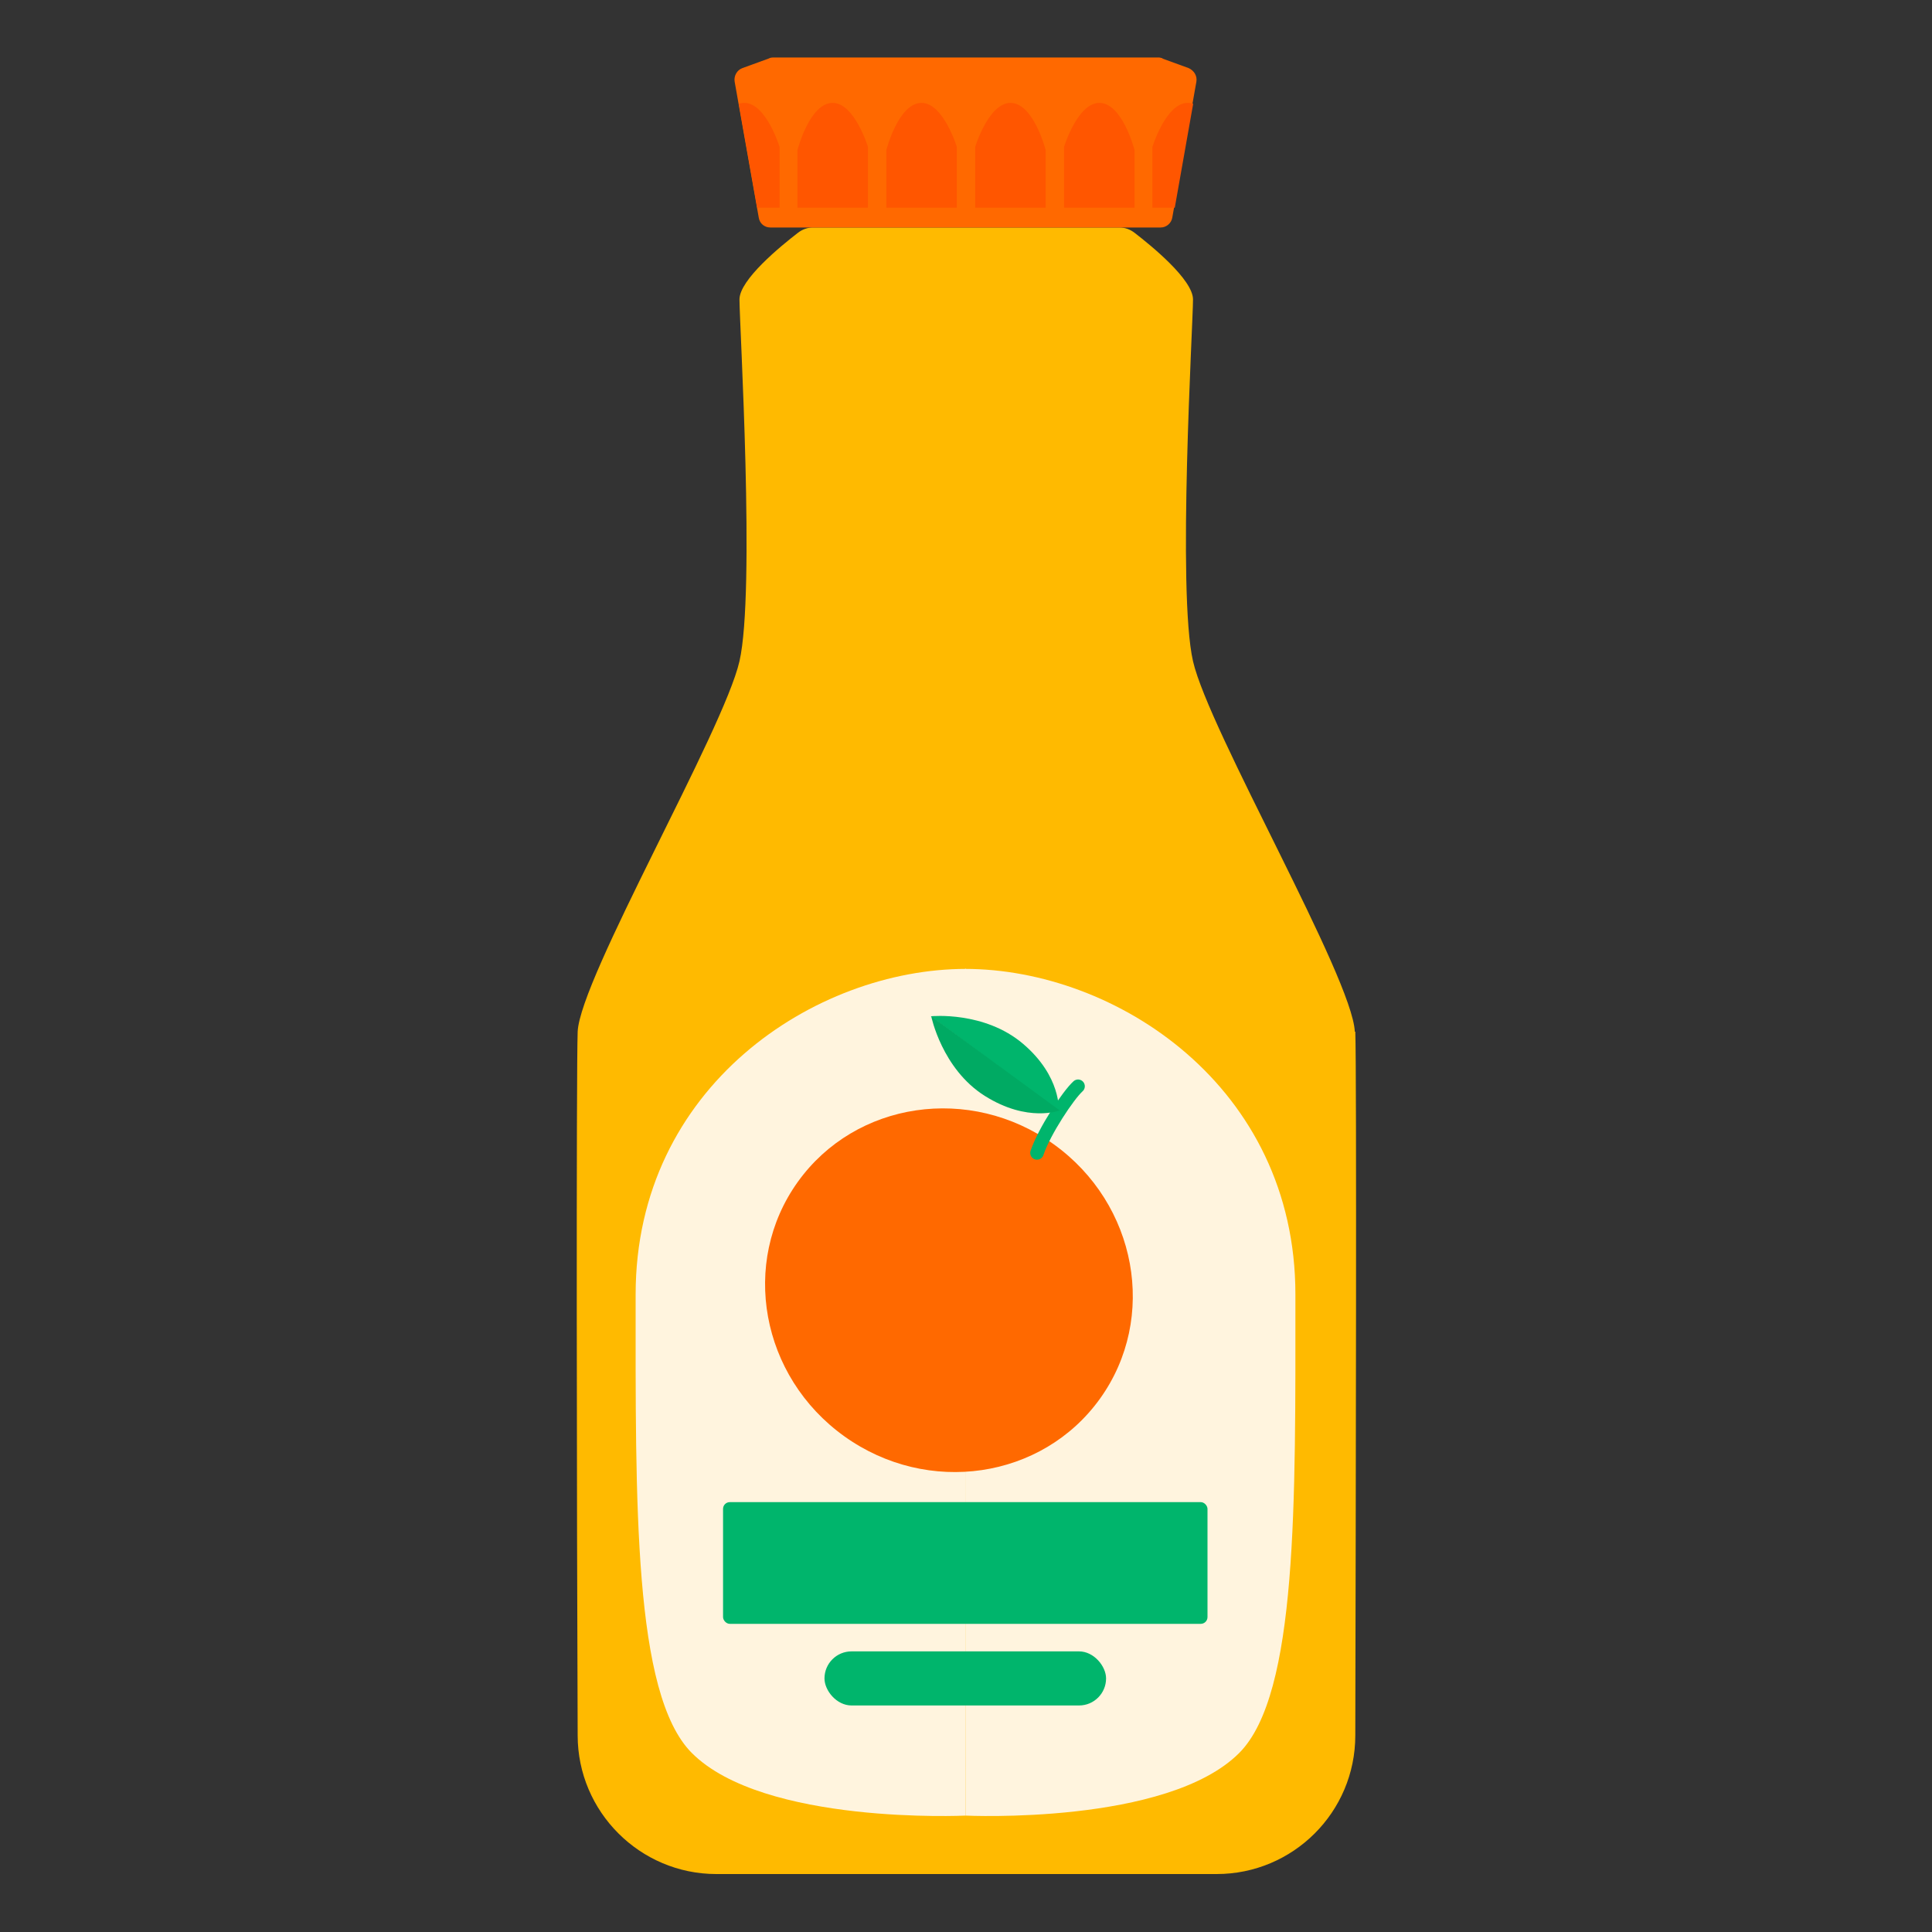 <?xml version="1.0" encoding="UTF-8"?><svg id="b" xmlns="http://www.w3.org/2000/svg" width="40" height="40" xmlns:xlink="http://www.w3.org/1999/xlink" viewBox="0 0 40 40"><rect x="0" y="0" width="40" height="40" fill="#333333" stroke="none"/><defs><clipPath id="c"><polygon points="24.03 1.2 20 1.2 15.97 1.2 15.18 1.49 15.75 4.71 20 4.71 24.25 4.71 24.82 1.49 24.03 1.2" fill="none"/></clipPath></defs><path d="M28.05,21.36c-.05-1.12-3.02-6.23-3.35-7.67s0-6.98,0-7.49c0-.41-.86-1.11-1.21-1.38-.09-.07-.2-.11-.31-.11h-6.35c-.11,0-.22.04-.31.11-.35.27-1.21.97-1.21,1.38,0,.51.33,6.05,0,7.49-.33,1.44-3.3,6.56-3.35,7.67-.03.82-.02,9.84,0,14.57,0,1.58,1.29,2.87,2.87,2.87h10.36c1.58,0,2.87-1.28,2.87-2.87.01-4.74.03-13.75,0-14.57Z" fill="#ffba00"/><path d="M24.08,1.21s-.06-.02-.09-.02h-7.98s-.06,0-.09.02l-.55.2c-.11.04-.18.16-.16.28l.5,2.82c.02.12.12.2.24.2h8.08c.12,0,.22-.09.24-.2l.5-2.82c.02-.12-.05-.23-.16-.28l-.55-.2Z" fill="#ff6900"/><path d="M19.98,20.06c3.12,0,6.84,2.43,6.84,6.74s.05,8.27-1.16,9.49c-1.49,1.5-5.67,1.3-5.67,1.3" fill="#fff4de"/><path d="M20,20.06c-3.12,0-6.84,2.43-6.84,6.74s-.05,8.27,1.16,9.49c1.49,1.5,5.67,1.3,5.67,1.3" fill="#fff4de"/><g clip-path="url(#c)"><path d="M19.81,4.3v-1.26s-.28-.91-.73-.91c-.48,0-.73.98-.73.98v1.19h1.45Z" fill="#ff5600"/><path d="M17.97,4.3v-1.26s-.28-.91-.73-.91c-.48,0-.73.98-.73.98v1.19h1.45Z" fill="#ff5600"/><path d="M16.14,4.3v-1.26s-.28-.91-.73-.91c-.48,0-.73.98-.73.98v1.19h1.45Z" fill="#ff5600"/><path d="M20.19,4.3v-1.26s.28-.91.73-.91c.48,0,.73.98.73.98v1.19h-1.45Z" fill="#ff5600"/><path d="M22.03,4.3v-1.26s.28-.91.73-.91c.48,0,.73.98.73.98v1.19h-1.45Z" fill="#ff5600"/><path d="M23.86,4.3v-1.26s.28-.91.73-.91c.48,0,.73.98.73.98v1.19h-1.45Z" fill="#ff5600"/></g><ellipse cx="19.65" cy="26.71" rx="3.72" ry="3.85" transform="translate(-13.51 27.13) rotate(-54.38)" fill="#ff6900"/><path d="M22.32,22.49c-.2.18-.7.93-.85,1.38" fill="none" stroke="#00b56c" stroke-linecap="round" stroke-linejoin="round" stroke-width=".28"/><path d="M19.28,21.04s1.1-.11,1.9.57.74,1.39.74,1.39l-2.65-1.96Z" fill="#00b56c"/><path d="M19.28,21.04s.22,1.09,1.11,1.65,1.55.3,1.55.3l-2.66-1.95Z" fill="#00aa63"/><rect x="14.97" y="31.1" width="10.03" height="2.52" rx=".14" ry=".14" fill="#00b56c"/><rect x="17.07" y="34.19" width="5.83" height="1.12" rx=".56" ry=".56" fill="#00b56c"/></svg>